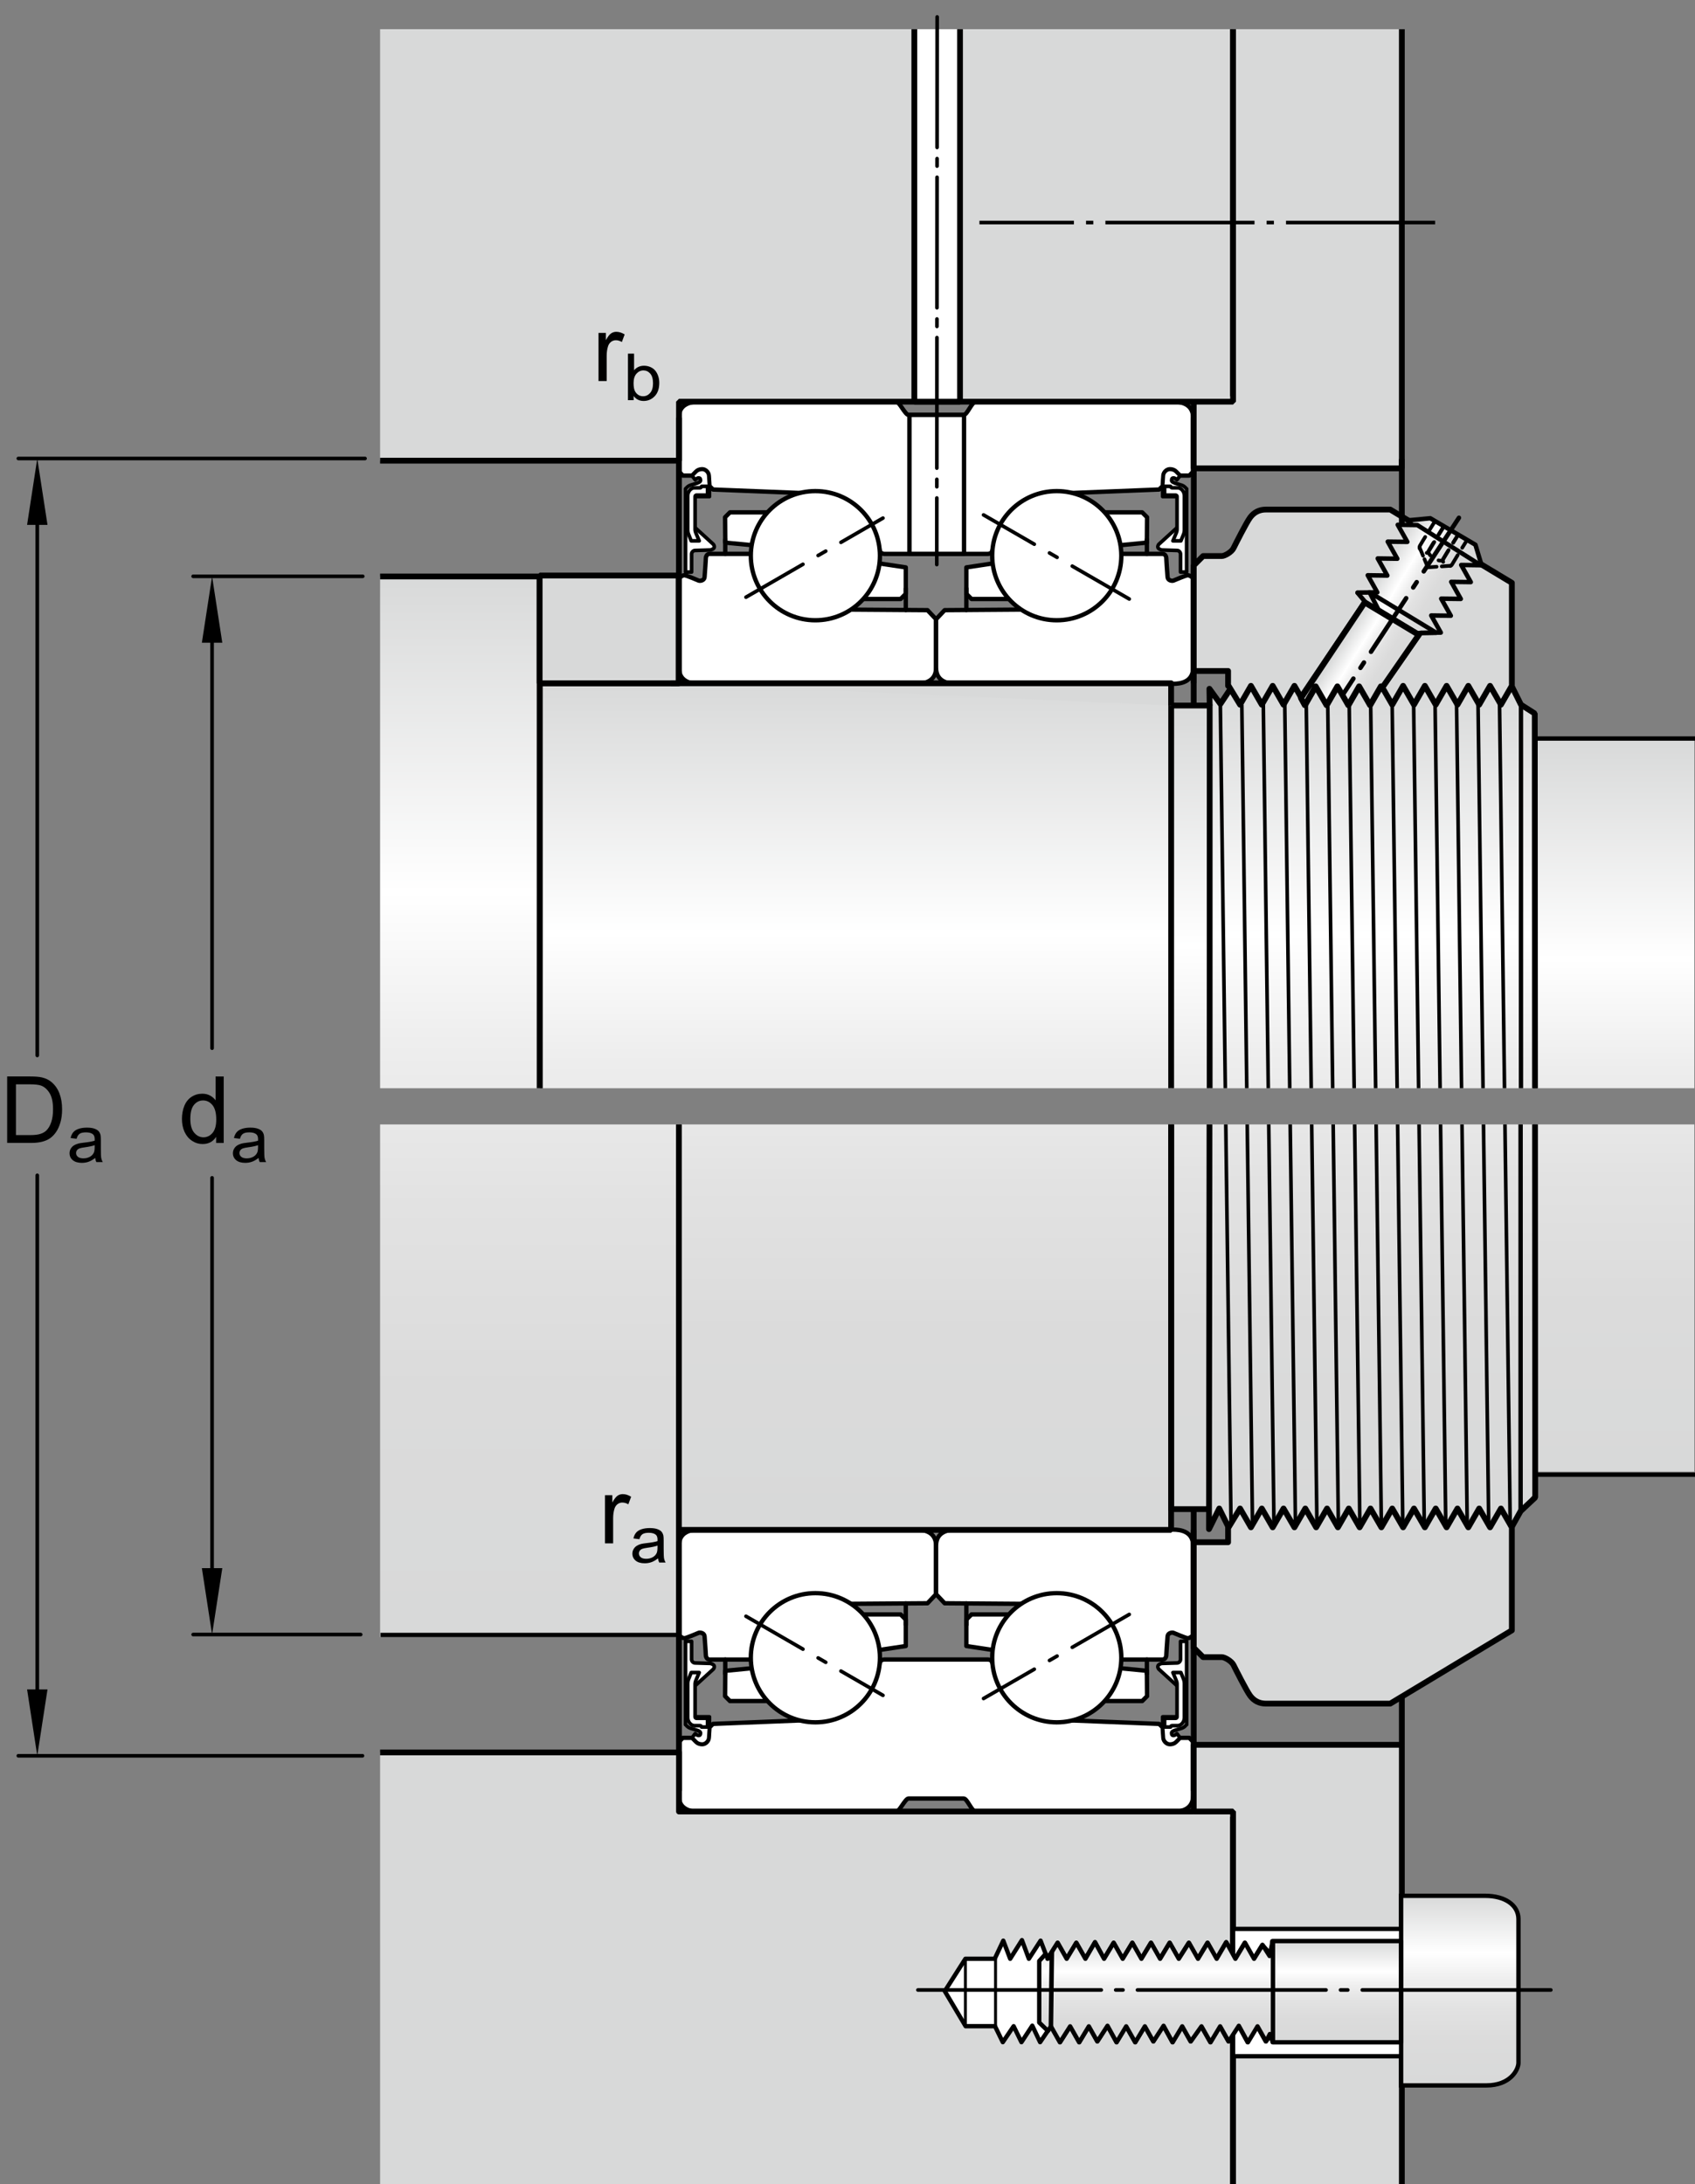 <?xml version="1.0" encoding="utf-8"?>
<!-- Generator: Adobe Illustrator 19.2.1, SVG Export Plug-In . SVG Version: 6.00 Build 0)  -->
<svg version="1.1" id="Lager_1" xmlns="http://www.w3.org/2000/svg" xmlns:xlink="http://www.w3.org/1999/xlink" x="0px" y="0px"
	 width="219.124px" height="282.23px" viewBox="0 0 219.124 282.23" enable-background="new 0 0 219.124 282.23"
	 xml:space="preserve">
<rect x="0" y="0" width="219.124" height="282.23" fill="#808080" stroke="none"/>
<g>
	<path fill="#FFFFFF" stroke="#000000" stroke-width="0.561" stroke-linejoin="round" stroke-miterlimit="1" d="M97.396,214.459
		h-5.657c-0.428,0-0.485-0.49-0.485-0.49s-0.123-2.066-0.171-2.522s-0.6-0.504-0.756-0.443c-0.156,0.061-1.607,0.695-1.859,0.695
		s-0.692-0.326-0.692-0.458s0.005-11.492,0.005-11.492c0-1.876,1.667-2.085,2.605-2.084l28.026,0.006c0.936,0,2.6,0.207,2.6,2.083
		v6.259l-1.108,1.172l-12.557,0.09L97.396,214.459z"/>
	<path fill="#FFFFFF" stroke="#000000" stroke-width="0.561" stroke-linejoin="round" stroke-miterlimit="1" d="M144.26,214.459
		h6.026c0.428,0,0.485-0.49,0.485-0.49s0.123-2.066,0.171-2.522c0.048-0.456,0.6-0.504,0.756-0.443
		c0.156,0.061,1.607,0.695,1.859,0.695s0.692-0.326,0.692-0.458s-0.005-11.492-0.005-11.492c0-1.876-1.667-2.085-2.605-2.084
		l-28.026,0.006c-0.936,0-2.6,0.207-2.6,2.083v6.259l1.108,1.172l12.122,0.09L144.26,214.459z"/>
	<path fill="#FFFFFF" stroke="#000000" stroke-width="0.561" stroke-linejoin="round" stroke-miterlimit="1" d="M113.725,214.946
		c0.031-0.249,0.24-0.49,0.62-0.49h13.332c0.342,0,0.593,0.184,0.625,0.507c3.049,2.211,10.069,7.356,10.069,7.356l11.479,0.457
		l0.456,0.447l0.092,1.373c0.025,0.383,0.404,0.803,0.848,0.803c0.307,0,0.598-0.104,0.788-0.302l0.517-0.523l1.201,0.004
		l0.498,0.516l-0.001,6.945h-0.006c0,1.875-1.666,2.085-2.605,2.081c0,0-23.046-0.008-25.502-0.008c-0.51,0-1.092-1.697-1.555-1.697
		h-7.136c-0.4,0-1.21,1.714-1.555,1.714c-2.336,0-25.529-0.006-25.529-0.006c-0.937,0-2.604-0.21-2.604-2.085l0.019-6.945
		l0.498-0.516l1.201-0.004l0.517,0.523c0.19,0.198,0.481,0.302,0.788,0.302c0.444,0,0.823-0.42,0.848-0.803l0.092-1.373l0.456-0.447
		l11.479-0.457C103.654,222.319,110.677,217.186,113.725,214.946z"/>
	<polygon fill="#FFFFFF" stroke="#000000" stroke-width="0.561" stroke-linejoin="round" stroke-miterlimit="1" points="
		148.264,215.914 144.355,215.535 131.042,208.627 125.596,208.627 124.928,209.295 124.928,212.711 129.63,213.417 
		141.884,219.822 147.658,219.822 148.289,219.191 	"/>
	
		<circle fill="#FFFFFF" stroke="#000000" stroke-width="0.561" stroke-linejoin="round" stroke-miterlimit="1" cx="136.615" cy="214.224" r="8.346"/>
	
		<line fill="none" stroke="#000000" stroke-width="0.561" stroke-linecap="round" stroke-linejoin="round" stroke-miterlimit="1" x1="148.266" y1="216.292" x2="148.266" y2="214.459"/>
	
		<line fill="none" stroke="#000000" stroke-width="0.561" stroke-linecap="round" stroke-linejoin="round" stroke-miterlimit="1" x1="124.928" y1="209.988" x2="124.928" y2="207.204"/>
	<polygon fill="#FFFFFF" stroke="#000000" stroke-width="0.561" stroke-linejoin="round" stroke-miterlimit="1" points="
		93.761,215.914 97.669,215.535 110.982,208.627 116.428,208.627 117.097,209.295 117.097,212.711 112.394,213.417 100.14,219.822 
		94.366,219.822 93.736,219.191 	"/>
	
		<circle fill="#FFFFFF" stroke="#000000" stroke-width="0.561" stroke-linejoin="round" stroke-miterlimit="1" cx="105.41" cy="214.224" r="8.346"/>
	
		<line fill="none" stroke="#000000" stroke-width="0.561" stroke-linecap="round" stroke-linejoin="round" stroke-miterlimit="1" x1="93.758" y1="216.292" x2="93.758" y2="214.459"/>
	
		<line fill="none" stroke="#000000" stroke-width="0.561" stroke-linecap="round" stroke-linejoin="round" stroke-miterlimit="1" x1="117.097" y1="209.988" x2="117.097" y2="207.204"/>
	
		<line fill="none" stroke="#000000" stroke-width="0.468" stroke-linecap="round" stroke-linejoin="round" stroke-miterlimit="1" stroke-dasharray="8.504,2.268,1.134,2.268,14.173" x1="145.987" y1="208.627" x2="127.149" y2="219.493"/>
	
		<line fill="none" stroke="#000000" stroke-width="0.468" stroke-linecap="round" stroke-linejoin="round" stroke-miterlimit="1" stroke-dasharray="8.504,2.268,1.134,2.268,14.173" x1="96.437" y1="208.864" x2="114.145" y2="219.084"/>
</g>
<polyline fill="none" stroke="#000000" stroke-width="0.374" stroke-linejoin="round" stroke-miterlimit="1" points="
	134.036,163.563 134.034,189.965 134.727,188.584 135.421,189.965 136.116,188.584 136.81,189.965 137.505,188.584 138.196,189.965 
	138.892,188.584 139.586,189.965 140.28,188.584 140.974,189.965 141.668,188.584 142.361,189.965 143.056,188.584 143.749,189.965 
	144.444,188.584 145.138,189.965 145.831,188.584 146.526,189.965 147.22,188.584 147.913,189.965 148.606,188.584 149.3,189.965 
	149.995,188.584 150.688,189.965 151.382,188.584 152.076,189.965 152.77,188.584 153.466,189.965 154.159,188.584 154.136,188.584 
	154.199,163.75 "/>
<g>
	<path fill="#FFFFFF" stroke="#000000" stroke-width="0.561" stroke-linejoin="round" stroke-miterlimit="1" d="M97.396,71.576
		h-5.657c-0.428,0-0.485,0.49-0.485,0.49s-0.123,2.066-0.171,2.522s-0.6,0.504-0.756,0.443c-0.156-0.061-1.607-0.695-1.859-0.695
		s-0.692,0.326-0.692,0.458c0,0.132,0.005,11.492,0.005,11.492c0,1.876,1.667,2.085,2.605,2.084l28.026-0.006
		c0.936,0,2.6-0.207,2.6-2.083v-6.259l-1.108-1.172l-12.557-0.09L97.396,71.576z"/>
	<path fill="#FFFFFF" stroke="#000000" stroke-width="0.561" stroke-linejoin="round" stroke-miterlimit="1" d="M144.26,71.576
		h6.026c0.428,0,0.485,0.49,0.485,0.49s0.123,2.066,0.171,2.522c0.048,0.456,0.6,0.504,0.756,0.443
		c0.156-0.061,1.607-0.695,1.859-0.695s0.692,0.326,0.692,0.458c0,0.132-0.005,11.492-0.005,11.492c0,1.876-1.667,2.085-2.605,2.084
		l-28.026-0.006c-0.936,0-2.6-0.207-2.6-2.083v-6.259l1.108-1.172l12.122-0.09L144.26,71.576z"/>
	<path fill="#FFFFFF" stroke="#000000" stroke-width="0.561" stroke-linejoin="round" stroke-miterlimit="1" d="M113.725,71.089
		c0.031,0.249,0.24,0.49,0.62,0.49h13.332c0.342,0,0.593-0.184,0.625-0.507c3.049-2.211,10.069-7.356,10.069-7.356l11.479-0.457
		l0.456-0.447l0.092-1.373c0.025-0.383,0.404-0.803,0.848-0.803c0.307,0,0.598,0.104,0.788,0.302l0.517,0.523l1.201-0.004
		l0.498-0.516l-0.001-6.945h-0.006c0-1.875-1.666-2.085-2.605-2.081c0,0-23.046,0.008-25.502,0.008c-0.51,0-1.092,1.697-1.555,1.697
		h-7.136c-0.4,0-1.21-1.714-1.555-1.714c-2.336,0-25.529,0.006-25.529,0.006c-0.937,0-2.604,0.21-2.604,2.085l0.019,6.945
		l0.498,0.516l1.201,0.004l0.517-0.523c0.19-0.198,0.481-0.302,0.788-0.302c0.444,0,0.823,0.42,0.848,0.803l0.092,1.373l0.456,0.447
		l11.479,0.457C103.654,63.716,110.677,68.849,113.725,71.089z"/>
	<polygon fill="#FFFFFF" stroke="#000000" stroke-width="0.561" stroke-linejoin="round" stroke-miterlimit="1" points="
		148.264,70.121 144.355,70.499 131.042,77.408 125.596,77.408 124.928,76.74 124.928,73.323 129.63,72.617 141.884,66.213 
		147.658,66.213 148.289,66.843 	"/>
	
		<circle fill="#FFFFFF" stroke="#000000" stroke-width="0.561" stroke-linejoin="round" stroke-miterlimit="1" cx="136.615" cy="71.81" r="8.346"/>
	
		<line fill="none" stroke="#000000" stroke-width="0.561" stroke-linecap="round" stroke-linejoin="round" stroke-miterlimit="1" x1="148.266" y1="69.743" x2="148.266" y2="71.576"/>
	
		<line fill="none" stroke="#000000" stroke-width="0.561" stroke-linecap="round" stroke-linejoin="round" stroke-miterlimit="1" x1="124.928" y1="76.046" x2="124.928" y2="78.83"/>
	<polygon fill="#FFFFFF" stroke="#000000" stroke-width="0.561" stroke-linejoin="round" stroke-miterlimit="1" points="
		93.761,70.121 97.669,70.499 110.982,77.408 116.428,77.408 117.097,76.74 117.097,73.323 112.394,72.617 100.14,66.213 
		94.366,66.213 93.736,66.843 	"/>
	
		<circle fill="#FFFFFF" stroke="#000000" stroke-width="0.561" stroke-linejoin="round" stroke-miterlimit="1" cx="105.41" cy="71.81" r="8.346"/>
	
		<line fill="none" stroke="#000000" stroke-width="0.561" stroke-linecap="round" stroke-linejoin="round" stroke-miterlimit="1" x1="93.758" y1="69.743" x2="93.758" y2="71.576"/>
	
		<line fill="none" stroke="#000000" stroke-width="0.561" stroke-linecap="round" stroke-linejoin="round" stroke-miterlimit="1" x1="117.097" y1="76.046" x2="117.097" y2="78.83"/>
	
		<line fill="none" stroke="#000000" stroke-width="0.468" stroke-linecap="round" stroke-linejoin="round" stroke-miterlimit="1" stroke-dasharray="8.504,2.268,1.134,2.268,14.173" x1="145.987" y1="77.408" x2="127.149" y2="66.541"/>
	
		<rect x="117.571" y="53.616" fill="#FFFFFF" stroke="#000000" stroke-width="0.561" stroke-linecap="round" stroke-linejoin="round" stroke-miterlimit="1" width="7.056" height="17.96"/>
	
		<line fill="none" stroke="#000000" stroke-width="0.468" stroke-linecap="round" stroke-linejoin="round" stroke-miterlimit="1" stroke-dasharray="8.504,2.268,1.134,2.268,14.173" x1="96.437" y1="77.171" x2="114.145" y2="66.951"/>
</g>
<linearGradient id="SVGID_1_" gradientUnits="userSpaceOnUse" x1="177.531" y1="88.634" x2="177.531" y2="195.923">
	<stop  offset="0" style="stop-color:#D8D9D9"/>
	<stop  offset="0.3" style="stop-color:#FFFFFF"/>
	<stop  offset="0.441" style="stop-color:#EEEEEE"/>
	<stop  offset="0.597" style="stop-color:#E2E2E2"/>
	<stop  offset="0.771" style="stop-color:#DBDBDB"/>
	<stop  offset="1" style="stop-color:#D8D9D9"/>
</linearGradient>
<polygon fill="url(#SVGID_1_)" points="198.768,145.306 198.768,192.355 196.579,195.284 195.593,197.909 158.942,197.909 
	157.618,194.94 156.294,197.909 156.294,145.306 "/>
<linearGradient id="SVGID_2_" gradientUnits="userSpaceOnUse" x1="177.531" y1="88.613" x2="177.531" y2="195.902">
	<stop  offset="0" style="stop-color:#D8D9D9"/>
	<stop  offset="0.3" style="stop-color:#FFFFFF"/>
	<stop  offset="0.441" style="stop-color:#EEEEEE"/>
	<stop  offset="0.597" style="stop-color:#E2E2E2"/>
	<stop  offset="0.771" style="stop-color:#DBDBDB"/>
	<stop  offset="1" style="stop-color:#D8D9D9"/>
</linearGradient>
<polygon fill="url(#SVGID_2_)" points="156.294,140.63 156.294,88.613 157.884,91.065 159.204,88.613 195.442,88.613 
	196.626,91.065 198.768,92.318 198.768,140.63 "/>
<linearGradient id="SVGID_3_" gradientUnits="userSpaceOnUse" x1="59.45" y1="74.402" x2="59.45" y2="210.794">
	<stop  offset="0" style="stop-color:#D8D9D9"/>
	<stop  offset="0.3" style="stop-color:#FFFFFF"/>
	<stop  offset="0.441" style="stop-color:#EEEEEE"/>
	<stop  offset="0.597" style="stop-color:#E2E2E2"/>
	<stop  offset="0.771" style="stop-color:#DBDBDB"/>
	<stop  offset="1" style="stop-color:#D8D9D9"/>
</linearGradient>
<rect x="49.138" y="74.495" fill="url(#SVGID_3_)" width="20.625" height="66.135"/>
<linearGradient id="SVGID_4_" gradientUnits="userSpaceOnUse" x1="68.509" y1="74.122" x2="68.509" y2="210.779">
	<stop  offset="0" style="stop-color:#D8D9D9"/>
	<stop  offset="0.3" style="stop-color:#FFFFFF"/>
	<stop  offset="0.441" style="stop-color:#EEEEEE"/>
	<stop  offset="0.597" style="stop-color:#E2E2E2"/>
	<stop  offset="0.771" style="stop-color:#DBDBDB"/>
	<stop  offset="1" style="stop-color:#D8D9D9"/>
</linearGradient>
<rect x="49.138" y="145.306" fill="url(#SVGID_4_)" width="38.742" height="66.264"/>
<linearGradient id="SVGID_5_" gradientUnits="userSpaceOnUse" x1="153.878" y1="90.94" x2="153.878" y2="195.121">
	<stop  offset="0" style="stop-color:#D8D9D9"/>
	<stop  offset="0.3" style="stop-color:#FFFFFF"/>
	<stop  offset="0.441" style="stop-color:#EEEEEE"/>
	<stop  offset="0.597" style="stop-color:#E2E2E2"/>
	<stop  offset="0.771" style="stop-color:#DBDBDB"/>
	<stop  offset="1" style="stop-color:#D8D9D9"/>
</linearGradient>
<rect x="151.294" y="91.174" fill="url(#SVGID_5_)" width="5.168" height="49.456"/>
<linearGradient id="SVGID_6_" gradientUnits="userSpaceOnUse" x1="153.714" y1="90.356" x2="153.714" y2="194.963">
	<stop  offset="0" style="stop-color:#D8D9D9"/>
	<stop  offset="0.3" style="stop-color:#FFFFFF"/>
	<stop  offset="0.441" style="stop-color:#EEEEEE"/>
	<stop  offset="0.597" style="stop-color:#E2E2E2"/>
	<stop  offset="0.771" style="stop-color:#DBDBDB"/>
	<stop  offset="1" style="stop-color:#D8D9D9"/>
</linearGradient>
<polygon fill="url(#SVGID_6_)" points="156.235,194.964 151.067,194.964 151.192,145.306 156.36,145.306 "/>
<linearGradient id="SVGID_7_" gradientUnits="userSpaceOnUse" x1="208.757" y1="95.495" x2="208.757" y2="190.064">
	<stop  offset="0" style="stop-color:#D8D9D9"/>
	<stop  offset="0.3" style="stop-color:#FFFFFF"/>
	<stop  offset="0.441" style="stop-color:#EEEEEE"/>
	<stop  offset="0.597" style="stop-color:#E2E2E2"/>
	<stop  offset="0.771" style="stop-color:#DBDBDB"/>
	<stop  offset="1" style="stop-color:#D8D9D9"/>
</linearGradient>
<rect x="198.481" y="95.44" fill="url(#SVGID_7_)" width="20.551" height="45.189"/>
<linearGradient id="SVGID_8_" gradientUnits="userSpaceOnUse" x1="208.757" y1="95.403" x2="208.757" y2="190.408">
	<stop  offset="0" style="stop-color:#D8D9D9"/>
	<stop  offset="0.3" style="stop-color:#FFFFFF"/>
	<stop  offset="0.441" style="stop-color:#EEEEEE"/>
	<stop  offset="0.597" style="stop-color:#E2E2E2"/>
	<stop  offset="0.771" style="stop-color:#DBDBDB"/>
	<stop  offset="1" style="stop-color:#D8D9D9"/>
</linearGradient>
<rect x="198.481" y="145.306" fill="url(#SVGID_8_)" width="20.551" height="44.865"/>
<linearGradient id="SVGID_9_" gradientUnits="userSpaceOnUse" x1="110.814" y1="88.065" x2="110.814" y2="196.78">
	<stop  offset="0" style="stop-color:#D8D9D9"/>
	<stop  offset="0.3" style="stop-color:#FFFFFF"/>
	<stop  offset="0.441" style="stop-color:#EEEEEE"/>
	<stop  offset="0.597" style="stop-color:#E2E2E2"/>
	<stop  offset="0.771" style="stop-color:#DBDBDB"/>
	<stop  offset="1" style="stop-color:#D8D9D9"/>
</linearGradient>
<rect x="70.187" y="88.333" fill="url(#SVGID_9_)" width="81.253" height="52.297"/>
<linearGradient id="SVGID_10_" gradientUnits="userSpaceOnUse" x1="119.682" y1="87.973" x2="119.682" y2="197.12">
	<stop  offset="0" style="stop-color:#D8D9D9"/>
	<stop  offset="0.3" style="stop-color:#FFFFFF"/>
	<stop  offset="0.441" style="stop-color:#EEEEEE"/>
	<stop  offset="0.597" style="stop-color:#E2E2E2"/>
	<stop  offset="0.771" style="stop-color:#DBDBDB"/>
	<stop  offset="1" style="stop-color:#D8D9D9"/>
</linearGradient>
<polyline fill="url(#SVGID_10_)" points="151.192,145.306 151.44,145.306 151.44,197.601 87.924,197.601 87.924,145.306 
	151.192,145.306 "/>
<polygon fill="#D8D9D9" points="87.778,3.773 49.138,3.773 49.138,59.534 87.778,59.534 87.778,51.904 159.407,51.904 
	159.407,3.773 "/>
<polyline fill="none" stroke="#000000" stroke-width="0.748" stroke-miterlimit="1" points="49.138,59.534 87.778,59.534 
	87.778,51.904 159.407,51.904 159.407,3.773 "/>
<g>
	<g>
		<path fill="#D8D9D9" stroke="#000000" stroke-width="0.748" stroke-linejoin="round" stroke-miterlimit="1" d="M195.442,88.628
			l-1.406,2.437l-1.406-2.437l-1.406,2.437l-1.404-2.437l-1.404,2.437l-1.404-2.437l-1.408,2.437l-1.402-2.437l-1.408,2.437
			l-1.404-2.437l-1.404,2.437l-1.404-2.437l-1.41,2.437l-1.402-2.437l-1.406,2.437l-1.402-2.437l-1.406,2.437l-1.406-2.437
			l-1.404,2.437l-1.404-2.437l-1.41,2.437l-1.402-2.437l-1.406,2.437l-1.406-2.437l-1.404,2.437l-1.484-2.437h-0.064v-1.922h-4.441
			V73.065l1.207-1.208c0,0,2.029,0,2.41,0c0.379,0,1.27-0.503,1.523-1.017c0.254-0.503,1.65-3.297,2.156-3.976
			c0.508-0.675,1.188-1.015,2.031-1.015c0.848,0,16.074,0,16.074,0l15.723,9.468v13.368V88.628z"/>
	</g>
	<linearGradient id="SVGID_11_" gradientUnits="userSpaceOnUse" x1="179.384" y1="72.546" x2="187.22" y2="77.222">
		<stop  offset="0" style="stop-color:#D8D9D9"/>
		<stop  offset="0.3" style="stop-color:#FFFFFF"/>
		<stop  offset="0.441" style="stop-color:#EEEEEE"/>
		<stop  offset="0.597" style="stop-color:#E2E2E2"/>
		<stop  offset="0.771" style="stop-color:#DBDBDB"/>
		<stop  offset="1" style="stop-color:#D8D9D9"/>
	</linearGradient>
	<polyline fill="url(#SVGID_11_)" points="183.696,81.776 186.263,81.749 185.024,79.537 187.556,79.569 186.317,77.366 
		188.845,77.396 187.61,75.19 190.138,75.222 188.899,73.011 191.431,73.045 183.225,67.855 180.694,67.819 181.934,70.025 
		179.403,69.995 180.638,72.202 178.11,72.167 179.347,74.376 176.817,74.342 178.052,76.55 177.046,76.538 178.196,78.772 
		183.214,81.815 185.677,81.771 	"/>
	
		<line fill="none" stroke="#000000" stroke-width="0.748" stroke-linecap="round" stroke-linejoin="round" x1="154.317" y1="91.061" x2="154.317" y2="86.654"/>
	
		<line fill="none" stroke="#000000" stroke-width="0.578" stroke-linecap="round" stroke-linejoin="round" x1="175.513" y1="76.62" x2="176.493" y2="77.79"/>
	<linearGradient id="SVGID_12_" gradientUnits="userSpaceOnUse" x1="183.628" y1="67.061" x2="190.767" y2="71.485">
		<stop  offset="0" style="stop-color:#D8D9D9"/>
		<stop  offset="0.3" style="stop-color:#FFFFFF"/>
		<stop  offset="0.441" style="stop-color:#EEEEEE"/>
		<stop  offset="0.597" style="stop-color:#E2E2E2"/>
		<stop  offset="0.771" style="stop-color:#DBDBDB"/>
		<stop  offset="1" style="stop-color:#D8D9D9"/>
	</linearGradient>
	<polyline fill="url(#SVGID_12_)" stroke="#000000" stroke-width="0.578" stroke-linecap="round" stroke-linejoin="round" points="
		191.503,72.939 190.739,70.399 184.903,66.972 182.175,67.23 	"/>
	<g>
		<g>
			<g>
				<path fill="none" stroke="#000000" stroke-width="0.471" stroke-linecap="round" stroke-linejoin="round" d="M189.63,69.827
					c0,0-0.264,0.423-0.599,0.964"/>
				
					<path fill="none" stroke="#000000" stroke-width="0.471" stroke-linecap="round" stroke-linejoin="round" stroke-dasharray="1.74,1.113" d="
					M188.445,71.739c-0.323,0.525-0.616,1.009-0.733,1.217c-0.316,0.564-1.441-0.172-1.125-0.739
					c0.149-0.267,0.573-0.957,0.981-1.614"/>
				<path fill="none" stroke="#000000" stroke-width="0.471" stroke-linecap="round" stroke-linejoin="round" d="M187.86,70.133
					c0.335-0.538,0.602-0.962,0.602-0.962"/>
			</g>
		</g>
		<g>
			<g>
				<path fill="none" stroke="#000000" stroke-width="0.471" stroke-linecap="round" stroke-linejoin="round" d="M186.604,68.132
					c0,0-0.265,0.423-0.601,0.963"/>
				
					<path fill="none" stroke="#000000" stroke-width="0.471" stroke-linecap="round" stroke-linejoin="round" stroke-dasharray="1.739,1.113" d="
					M185.418,70.042c-0.323,0.525-0.616,1.008-0.733,1.219c-0.316,0.562-1.439-0.177-1.125-0.734
					c0.149-0.269,0.574-0.962,0.982-1.62"/>
				<path fill="none" stroke="#000000" stroke-width="0.471" stroke-linecap="round" stroke-linejoin="round" d="M184.833,68.437
					c0.335-0.538,0.602-0.962,0.602-0.962"/>
			</g>
		</g>
		<g>
			<g>
				<path fill="none" stroke="#000000" stroke-width="0.471" stroke-linecap="round" stroke-linejoin="round" d="M188.462,69.171
					c0,0-0.265,0.423-0.601,0.963"/>
				
					<path fill="none" stroke="#000000" stroke-width="0.471" stroke-linecap="round" stroke-linejoin="round" stroke-dasharray="1.923,1.231" d="
					M187.212,71.184c-0.299,0.485-0.562,0.919-0.672,1.115c-0.314,0.562-2.154-0.573-1.84-1.138c0.146-0.26,0.554-0.924,0.952-1.566
					"/>
				<path fill="none" stroke="#000000" stroke-width="0.471" stroke-linecap="round" stroke-linejoin="round" d="M185.974,69.079
					c0.335-0.538,0.602-0.962,0.602-0.962"/>
			</g>
		</g>
		<g>
			<g>
				
					<line fill="none" stroke="#000000" stroke-width="0.471" stroke-linecap="round" stroke-linejoin="round" x1="187.517" y1="73.112" x2="186.386" y2="73.191"/>
				<polyline fill="none" stroke="#000000" stroke-width="0.471" stroke-linecap="round" stroke-linejoin="round" points="
					185.718,73.237 184.587,73.315 184.151,72.269 				"/>
				
					<line fill="none" stroke="#000000" stroke-width="0.471" stroke-linecap="round" stroke-linejoin="round" x1="183.964" y1="71.815" x2="183.528" y2="70.769"/>
			</g>
		</g>
	</g>
	<polyline fill="none" stroke="#000000" stroke-width="0.578" stroke-linecap="round" stroke-linejoin="round" points="
		175.491,76.58 178.052,76.55 176.817,74.342 179.347,74.376 178.11,72.167 180.638,72.202 179.403,69.995 181.934,70.025 
		180.694,67.819 183.225,67.855 191.431,73.045 188.899,73.011 190.138,75.222 187.61,75.19 188.845,77.396 186.317,77.366 
		187.556,79.569 185.024,79.537 186.263,81.749 183.696,81.776 	"/>
	<polygon fill="none" stroke="#000000" stroke-width="0.578" stroke-linecap="round" stroke-linejoin="round" points="
		185.677,81.771 177.046,76.538 178.196,78.772 183.214,81.815 	"/>
	<polygon fill="#FFFFFF" points="183.475,81.98 176.493,77.79 169.102,88.737 178.747,88.737 	"/>
	<polyline fill="none" stroke="#000000" stroke-width="0.748" points="178.747,88.737 183.411,82.044 176.431,77.855 
		168.216,90.073 	"/>
	<linearGradient id="SVGID_13_" gradientUnits="userSpaceOnUse" x1="172.587" y1="84.392" x2="179.16" y2="88.563">
		<stop  offset="0" style="stop-color:#D8D9D9"/>
		<stop  offset="0.3" style="stop-color:#FFFFFF"/>
		<stop  offset="0.441" style="stop-color:#EEEEEE"/>
		<stop  offset="0.597" style="stop-color:#E2E2E2"/>
		<stop  offset="0.771" style="stop-color:#DBDBDB"/>
		<stop  offset="1" style="stop-color:#D8D9D9"/>
	</linearGradient>
	<polygon fill="url(#SVGID_13_)" stroke="#000000" stroke-width="0.748" stroke-linejoin="round" points="168.184,90.217 
		168.677,91.127 170.083,88.692 171.489,91.127 172.892,88.692 174.298,91.127 175.704,88.692 177.11,91.127 178.513,88.692 
		178.782,88.73 183.411,82.044 176.431,77.855 	"/>
	
		<line fill="none" stroke="#000000" stroke-width="0.578" stroke-linecap="round" stroke-linejoin="round" stroke-dasharray="8.287,1.657,0.829,1.657" x1="188.606" y1="66.912" x2="173.62" y2="89.741"/>
</g>
<g>
	<g>
		<path fill="#D8D9D9" stroke="#000000" stroke-width="0.748" stroke-linejoin="round" stroke-miterlimit="1" d="M195.442,197.372
			l-1.406-2.432l-1.406,2.432l-1.406-2.432l-1.404,2.432l-1.404-2.432l-1.404,2.432l-1.408-2.432l-1.402,2.432l-1.408-2.432
			l-1.404,2.432l-1.404-2.432l-1.404,2.432l-1.41-2.432l-1.402,2.432l-1.406-2.432l-1.402,2.432l-1.406-2.432l-1.406,2.432
			l-1.404-2.432l-1.404,2.432l-1.41-2.432l-1.402,2.432l-1.406-2.432l-1.406,2.432l-1.404-2.432l-1.484,2.432h-0.064v1.928h-4.441
			v13.641l1.207,1.203c0,0,2.029,0,2.41,0c0.379,0,1.27,0.508,1.523,1.016c0.254,0.506,1.65,3.299,2.156,3.977
			c0.508,0.676,1.188,1.016,2.031,1.016c0.848,0,16.074,0,16.074,0l15.723-9.465v-13.371V197.372z"/>
	</g>
	
		<line fill="none" stroke="#000000" stroke-width="0.748" stroke-linecap="round" stroke-linejoin="round" x1="154.317" y1="195.171" x2="154.317" y2="199.347"/>
</g>
<line fill="none" stroke="#000000" stroke-width="0.748" stroke-miterlimit="1" x1="87.773" y1="53.98" x2="87.764" y2="88.298"/>
<line fill="none" stroke="#000000" stroke-width="0.748" stroke-miterlimit="1" x1="154.329" y1="53.98" x2="154.321" y2="88.298"/>
<polyline fill="none" stroke="#000000" stroke-width="0.748" stroke-miterlimit="1" points="49.138,74.495 69.763,74.495 
	69.763,88.298 87.88,88.298 "/>
<polyline fill="none" stroke="#000000" stroke-width="0.748" stroke-linejoin="round" stroke-miterlimit="1" points="
	151.403,140.63 151.407,91.174 156.384,91.174 156.38,140.63 "/>
<polyline fill="none" stroke="#000000" stroke-width="0.748" stroke-linejoin="round" stroke-miterlimit="1" points="
	156.376,195.019 151.399,195.019 151.403,145.306 "/>
<line fill="none" stroke="#000000" stroke-width="0.468" stroke-miterlimit="1" x1="194.499" y1="140.63" x2="193.856" y2="91.065"/>
<line fill="none" stroke="#000000" stroke-width="0.468" stroke-miterlimit="1" x1="195.239" y1="197.362" x2="194.558" y2="145.306"/>
<line fill="none" stroke="#000000" stroke-width="0.468" stroke-miterlimit="1" x1="191.722" y1="140.63" x2="191.079" y2="91.065"/>
<line fill="none" stroke="#000000" stroke-width="0.468" stroke-miterlimit="1" x1="192.46" y1="197.362" x2="191.782" y2="145.306"/>
<line fill="none" stroke="#000000" stroke-width="0.468" stroke-miterlimit="1" x1="188.942" y1="140.63" x2="188.302" y2="91.065"/>
<line fill="none" stroke="#000000" stroke-width="0.468" stroke-miterlimit="1" x1="189.681" y1="197.362" x2="189.003" y2="145.306"/>
<line fill="none" stroke="#000000" stroke-width="0.468" stroke-miterlimit="1" x1="186.169" y1="140.63" x2="185.526" y2="91.065"/>
<line fill="none" stroke="#000000" stroke-width="0.468" stroke-miterlimit="1" x1="186.907" y1="197.362" x2="186.229" y2="145.306"/>
<line fill="none" stroke="#000000" stroke-width="0.468" stroke-miterlimit="1" x1="183.392" y1="140.63" x2="182.751" y2="91.065"/>
<line fill="none" stroke="#000000" stroke-width="0.468" stroke-miterlimit="1" x1="184.13" y1="197.362" x2="183.452" y2="145.306"/>
<line fill="none" stroke="#000000" stroke-width="0.468" stroke-miterlimit="1" x1="180.618" y1="140.63" x2="179.975" y2="91.065"/>
<line fill="none" stroke="#000000" stroke-width="0.468" stroke-miterlimit="1" x1="181.354" y1="197.362" x2="180.679" y2="145.306"/>
<line fill="none" stroke="#000000" stroke-width="0.468" stroke-miterlimit="1" x1="177.839" y1="140.63" x2="177.196" y2="91.065"/>
<line fill="none" stroke="#000000" stroke-width="0.468" stroke-miterlimit="1" x1="178.579" y1="197.136" x2="177.899" y2="145.306"/>
<line fill="none" stroke="#000000" stroke-width="0.468" stroke-miterlimit="1" x1="175.063" y1="140.63" x2="174.421" y2="91.065"/>
<line fill="none" stroke="#000000" stroke-width="0.468" stroke-miterlimit="1" x1="175.802" y1="197.136" x2="175.124" y2="145.306"/>
<line fill="none" stroke="#000000" stroke-width="0.468" stroke-miterlimit="1" x1="172.286" y1="140.63" x2="171.645" y2="91.065"/>
<line fill="none" stroke="#000000" stroke-width="0.468" stroke-miterlimit="1" x1="173.024" y1="197.136" x2="172.347" y2="145.306"/>
<line fill="none" stroke="#000000" stroke-width="0.468" stroke-miterlimit="1" x1="169.511" y1="140.63" x2="168.868" y2="91.065"/>
<line fill="none" stroke="#000000" stroke-width="0.468" stroke-miterlimit="1" x1="170.251" y1="197.136" x2="169.571" y2="145.306"/>
<line fill="none" stroke="#000000" stroke-width="0.468" stroke-miterlimit="1" x1="166.733" y1="140.63" x2="166.091" y2="91.065"/>
<line fill="none" stroke="#000000" stroke-width="0.468" stroke-miterlimit="1" x1="167.474" y1="197.136" x2="166.794" y2="145.306"/>
<line fill="none" stroke="#000000" stroke-width="0.468" stroke-miterlimit="1" x1="163.96" y1="140.63" x2="163.317" y2="91.065"/>
<line fill="none" stroke="#000000" stroke-width="0.468" stroke-miterlimit="1" x1="164.696" y1="197.136" x2="164.02" y2="145.306"/>
<line fill="none" stroke="#000000" stroke-width="0.468" stroke-miterlimit="1" x1="161.179" y1="140.63" x2="160.54" y2="91.065"/>
<line fill="none" stroke="#000000" stroke-width="0.468" stroke-miterlimit="1" x1="161.919" y1="197.136" x2="161.239" y2="145.306"/>
<line fill="none" stroke="#000000" stroke-width="0.468" stroke-miterlimit="1" x1="158.405" y1="140.63" x2="157.763" y2="91.065"/>
<line fill="none" stroke="#000000" stroke-width="0.468" stroke-miterlimit="1" x1="159.145" y1="197.136" x2="158.466" y2="145.306"/>
<line fill="none" stroke="#000000" stroke-width="0.748" stroke-miterlimit="1" x1="87.778" y1="231.431" x2="87.764" y2="197.702"/>
<line fill="none" stroke="#000000" stroke-width="0.748" stroke-miterlimit="1" x1="154.325" y1="231.431" x2="154.309" y2="197.702"/>
<polyline fill="none" stroke="#000000" stroke-width="0.748" stroke-miterlimit="1" points="87.764,145.306 87.764,197.702 
	151.399,197.702 151.399,145.306 "/>
<polyline fill="none" stroke="#000000" stroke-width="0.748" stroke-miterlimit="1" points="198.442,145.306 198.466,193.513 
	196.579,195.284 195.442,197.315 "/>
<polyline fill="none" stroke="#000000" stroke-width="0.748" stroke-miterlimit="1" points="195.442,88.687 196.626,91.065 
	198.411,92.205 198.438,140.63 "/>
<polyline fill="none" stroke="#000000" stroke-width="0.561" stroke-miterlimit="1" points="198.481,140.63 198.481,95.44 
	219.124,95.44 "/>
<polyline fill="none" stroke="#000000" stroke-width="0.561" stroke-miterlimit="1" points="219.124,190.565 198.481,190.565 
	198.481,145.306 "/>
<line fill="none" stroke="#000000" stroke-width="0.468" stroke-linecap="round" stroke-miterlimit="1" x1="27.417" y1="152.21" x2="27.417" y2="205.858"/>
<line fill="none" stroke="#000000" stroke-width="0.468" stroke-linecap="round" stroke-miterlimit="1" x1="27.417" y1="81.809" x2="27.417" y2="135.455"/>
<line fill="none" stroke="#000000" stroke-width="0.468" stroke-linecap="round" stroke-miterlimit="1" x1="46.892" y1="74.476" x2="24.968" y2="74.476"/>
<line fill="none" stroke="#000000" stroke-width="0.468" stroke-linecap="round" stroke-miterlimit="1" x1="46.629" y1="211.226" x2="24.968" y2="211.226"/>
<line fill="none" stroke="#000000" stroke-width="0.468" stroke-linecap="round" stroke-miterlimit="1" x1="4.819" y1="151.882" x2="4.819" y2="222.105"/>
<line fill="none" stroke="#000000" stroke-width="0.468" stroke-linecap="round" stroke-miterlimit="1" x1="4.819" y1="66.166" x2="4.819" y2="136.391"/>
<line fill="none" stroke="#000000" stroke-width="0.468" stroke-linecap="round" stroke-miterlimit="1" x1="47.19" y1="59.249" x2="2.37" y2="59.249"/>
<line fill="none" stroke="#000000" stroke-width="0.468" stroke-linecap="round" stroke-miterlimit="1" x1="46.859" y1="226.894" x2="2.37" y2="226.894"/>
<polygon fill="#D8D9D9" points="154.317,60.526 181.225,60.526 181.225,3.773 159.407,3.773 159.407,51.203 154.321,51.203 "/>
<polyline fill="none" stroke="#000000" stroke-width="0.748" stroke-miterlimit="1" points="159.407,3.773 159.407,51.904 
	154.321,51.904 154.317,60.526 181.225,60.526 181.225,3.773 "/>
<polygon fill="#D8D9D9" points="87.778,282.23 49.138,282.23 49.138,226.466 87.778,226.466 87.778,234.097 159.407,234.097 
	159.407,282.23 "/>
<polyline fill="none" stroke="#000000" stroke-width="0.748" stroke-linejoin="round" stroke-miterlimit="1" points="
	49.138,226.466 87.778,226.466 87.778,234.097 159.407,234.097 159.407,282.23 "/>
<polygon fill="#D8D9D9" points="154.317,225.476 181.225,225.476 181.225,282.23 159.407,282.23 159.407,234.8 154.321,234.8 "/>
<polyline fill="none" stroke="#000000" stroke-width="0.748" stroke-miterlimit="1" points="159.407,282.23 159.407,234.097 
	154.321,234.097 154.317,225.476 181.225,225.476 181.225,282.23 "/>
<line fill="none" stroke="#000000" stroke-width="0.748" stroke-miterlimit="1" x1="181.225" y1="59.315" x2="181.225" y2="67.819"/>
<line fill="none" stroke="#000000" stroke-width="0.748" stroke-miterlimit="1" x1="181.225" y1="225.476" x2="181.225" y2="219.245"/>
<g>
	<rect x="159.407" y="249.267" fill="#FFFFFF" stroke="#000000" stroke-width="0.561" width="21.818" height="16.453"/>
	
		<line fill="none" stroke="#000000" stroke-width="0.561" stroke-linecap="round" stroke-miterlimit="1" stroke-dasharray="15.035,1.409,0.94,1.409" x1="168.145" y1="257.21" x2="188.595" y2="257.21"/>
	<g>
		<polygon fill="#FFFFFF" stroke="#000000" stroke-width="0.561" stroke-linejoin="round" points="122.138,257.312 
			124.833,261.841 128.63,261.841 129.638,263.905 131.04,261.841 132.05,263.905 133.45,261.771 134.462,263.905 135.862,261.841 
			137.032,263.905 138.345,261.841 139.515,263.905 140.755,261.841 141.856,263.794 143.165,261.771 144.337,263.905 
			145.579,261.841 146.747,263.905 147.989,261.841 149.091,263.794 150.401,261.771 151.571,263.905 152.811,261.841 
			153.909,263.794 155.294,261.841 156.466,263.905 157.704,261.841 158.806,263.794 160.118,261.771 161.286,263.905 
			162.528,261.841 163.626,263.794 164.513,262.835 164.513,263.901 181.161,263.901 181.161,250.849 164.477,250.849 
			164.477,252.769 163.181,251.343 162.083,253.128 160.911,251.065 159.673,253.128 158.503,250.995 157.259,253.128 
			156.089,251.065 154.849,253.128 153.679,251.065 152.368,253.128 151.2,251.065 149.956,253.128 148.786,251.065 
			147.546,253.128 146.376,251.065 145.134,253.128 143.962,251.065 142.722,253.128 141.556,250.995 140.309,253.128 
			139.138,251.065 137.897,253.128 136.727,251.065 135.419,253.128 134.524,250.786 133.007,253.128 132.112,250.718 
			130.593,253.128 129.7,250.786 128.595,253.128 124.802,253.128 		"/>
		<line fill="none" stroke="#000000" stroke-width="0.377" x1="164.61" y1="263.616" x2="164.61" y2="251.136"/>
		<line fill="none" stroke="#000000" stroke-width="0.377" x1="128.7" y1="261.841" x2="128.7" y2="253.128"/>
		<line fill="none" stroke="#000000" stroke-width="0.377" x1="124.802" y1="261.841" x2="124.802" y2="253.128"/>
		<g>
			<g>
				<linearGradient id="SVGID_14_" gradientUnits="userSpaceOnUse" x1="188.717" y1="244.993" x2="188.717" y2="269.493">
					<stop  offset="0" style="stop-color:#D8D9D9"/>
					<stop  offset="0.3" style="stop-color:#FFFFFF"/>
					<stop  offset="0.441" style="stop-color:#EEEEEE"/>
					<stop  offset="0.597" style="stop-color:#E2E2E2"/>
					<stop  offset="0.771" style="stop-color:#DBDBDB"/>
					<stop  offset="1" style="stop-color:#D8D9D9"/>
				</linearGradient>
				<path fill="url(#SVGID_14_)" stroke="#000000" stroke-width="0.561" d="M181.132,269.493c0,0,5.723,0,11.018,0
					c3.105,0,4.152-2.029,4.152-2.939c0-0.902,0-16.672,0-18.543c0-1.871-1.824-3.018-4.266-3.018c-3.012,0-10.904,0-10.904,0
					V269.493z"/>
				<linearGradient id="SVGID_15_" gradientUnits="userSpaceOnUse" x1="157.73" y1="250.847" x2="157.73" y2="263.923">
					<stop  offset="0" style="stop-color:#D8D9D9"/>
					<stop  offset="0.3" style="stop-color:#FFFFFF"/>
					<stop  offset="0.441" style="stop-color:#EEEEEE"/>
					<stop  offset="0.597" style="stop-color:#E2E2E2"/>
					<stop  offset="0.771" style="stop-color:#DBDBDB"/>
					<stop  offset="1" style="stop-color:#D8D9D9"/>
				</linearGradient>
				<polygon fill="url(#SVGID_15_)" stroke="#000000" stroke-width="0.561" stroke-linejoin="round" points="135.448,253.128 
					135.184,252.491 134.349,253.417 134.349,261.37 135.474,262.454 135.86,261.858 137.03,263.923 138.345,261.858 
					139.517,263.923 140.761,261.858 141.86,263.811 143.173,261.786 144.349,263.923 145.591,261.858 146.763,263.923 
					148.005,261.858 149.106,263.811 150.423,261.786 151.595,263.923 152.833,261.858 153.938,263.811 155.325,261.858 
					156.495,263.923 157.737,261.858 158.837,263.811 160.153,261.786 161.325,263.923 162.567,261.858 163.669,263.811 
					164.163,262.851 164.559,263.921 181.112,263.921 181.112,250.847 164.522,250.847 164.126,252.769 163.224,251.343 
					162.122,253.128 160.95,251.058 159.708,253.128 158.536,250.987 157.29,253.128 156.122,251.058 154.876,253.128 
					153.704,251.058 152.39,253.128 151.218,251.058 149.975,253.128 148.806,251.058 147.559,253.128 146.388,251.058 
					145.143,253.128 143.974,251.058 142.731,253.128 141.559,250.987 140.317,253.128 139.142,251.058 137.897,253.128 
					136.725,251.058 135.415,253.128 				"/>
				<line fill="none" stroke="#000000" stroke-width="0.567" x1="164.565" y1="263.901" x2="164.565" y2="250.81"/>
				<line fill="none" stroke="#000000" stroke-width="0.589" x1="135.86" y1="261.858" x2="135.977" y2="252.228"/>
				
					<line fill="none" stroke="#000000" stroke-width="0.468" stroke-linecap="round" stroke-linejoin="round" stroke-dasharray="24.378,1.871,0.94,1.871" x1="200.487" y1="257.159" x2="118.665" y2="257.159"/>
				
					<line fill="none" stroke="#000000" stroke-width="0.468" stroke-dasharray="19.276,1.566,0.94,1.566" x1="185.528" y1="28.761" x2="126.618" y2="28.761"/>
			</g>
		</g>
	</g>
</g>
<polyline fill="#FFFFFF" stroke="#000000" stroke-width="0.748" stroke-miterlimit="1" points="118.202,3.773 118.202,51.904 
	124.106,51.904 124.106,3.773 "/>
<rect x="69.763" y="74.376" fill="#D8D9D9" stroke="#000000" stroke-width="0.748" stroke-miterlimit="1" width="17.965" height="13.922"/>
<line fill="none" stroke="#000000" stroke-width="0.748" stroke-miterlimit="1" x1="69.763" y1="88.298" x2="69.763" y2="140.63"/>
<polyline points="3.501,67.831 4.819,59.249 6.141,67.831 3.501,67.831 "/>
<polyline points="26.097,83.058 27.417,74.476 28.738,83.058 26.097,83.058 "/>
<polyline points="6.141,218.315 4.819,226.894 3.501,218.315 6.141,218.315 "/>
<polyline points="28.738,202.646 27.417,211.226 26.097,202.646 28.738,202.646 "/>
<line fill="none" stroke="#000000" stroke-width="0.561" stroke-miterlimit="1" x1="49.195" y1="211.282" x2="87.88" y2="211.282"/>
<g>
	<path d="M0.926,147.698v-8.59h2.959c0.668,0,1.178,0.041,1.529,0.123c0.492,0.113,0.912,0.318,1.26,0.615
		c0.453,0.383,0.792,0.872,1.017,1.468s0.337,1.276,0.337,2.042c0,0.652-0.076,1.23-0.229,1.734s-0.348,0.921-0.586,1.251
		s-0.499,0.59-0.782,0.779s-0.625,0.333-1.025,0.431s-0.86,0.146-1.38,0.146H0.926z M2.062,146.685h1.834
		c0.566,0,1.011-0.053,1.333-0.158s0.579-0.254,0.771-0.445c0.27-0.27,0.479-0.632,0.63-1.087s0.226-1.007,0.226-1.655
		c0-0.898-0.147-1.589-0.442-2.071s-0.653-0.806-1.075-0.97c-0.305-0.117-0.795-0.176-1.471-0.176H2.062V146.685z"/>
	<path d="M12.305,149.636c-0.293,0.232-0.575,0.396-0.846,0.492c-0.271,0.096-0.562,0.144-0.873,0.144
		c-0.513,0-0.907-0.117-1.182-0.351c-0.275-0.233-0.413-0.532-0.413-0.896c0-0.213,0.052-0.408,0.156-0.584
		c0.104-0.176,0.24-0.318,0.408-0.424c0.168-0.107,0.358-0.188,0.569-0.242c0.155-0.038,0.39-0.075,0.703-0.111
		c0.639-0.071,1.109-0.156,1.411-0.254c0.003-0.101,0.004-0.165,0.004-0.192c0-0.301-0.075-0.513-0.224-0.636
		c-0.202-0.167-0.502-0.25-0.901-0.25c-0.372,0-0.647,0.061-0.824,0.183s-0.308,0.337-0.393,0.646l-0.773-0.099
		c0.07-0.309,0.186-0.558,0.347-0.749c0.161-0.19,0.394-0.336,0.699-0.438s0.658-0.154,1.059-0.154c0.398,0,0.722,0.043,0.971,0.131
		c0.249,0.088,0.432,0.198,0.549,0.331c0.117,0.132,0.199,0.3,0.246,0.502c0.026,0.125,0.04,0.353,0.04,0.681v0.984
		c0,0.687,0.017,1.121,0.05,1.302s0.101,0.356,0.2,0.523h-0.826C12.381,150.02,12.328,149.841,12.305,149.636z M12.239,147.987
		c-0.287,0.109-0.718,0.202-1.292,0.279c-0.325,0.044-0.555,0.093-0.69,0.147s-0.239,0.135-0.312,0.24
		c-0.073,0.105-0.11,0.222-0.11,0.351c0,0.197,0.08,0.361,0.239,0.492s0.394,0.197,0.701,0.197c0.305,0,0.576-0.062,0.813-0.187
		s0.412-0.294,0.523-0.511c0.085-0.167,0.127-0.413,0.127-0.738V147.987z"/>
</g>
<g>
	<path d="M27.939,147.698v-0.785c-0.395,0.617-0.975,0.926-1.74,0.926c-0.496,0-0.952-0.137-1.368-0.41s-0.738-0.655-0.967-1.146
		s-0.343-1.054-0.343-1.69c0-0.621,0.104-1.185,0.311-1.69s0.518-0.894,0.932-1.163s0.877-0.404,1.389-0.404
		c0.375,0,0.709,0.079,1.002,0.237s0.531,0.364,0.715,0.618v-3.082h1.049v8.59H27.939z M24.605,144.593
		c0,0.797,0.168,1.393,0.504,1.787s0.732,0.592,1.189,0.592c0.461,0,0.853-0.188,1.175-0.565s0.483-0.952,0.483-1.726
		c0-0.852-0.164-1.477-0.492-1.875s-0.732-0.598-1.213-0.598c-0.469,0-0.86,0.191-1.175,0.574S24.605,143.769,24.605,144.593z"/>
	<path d="M33.424,149.636c-0.293,0.232-0.575,0.396-0.846,0.492c-0.271,0.096-0.562,0.144-0.873,0.144
		c-0.513,0-0.907-0.117-1.182-0.351c-0.275-0.233-0.413-0.532-0.413-0.896c0-0.213,0.052-0.408,0.156-0.584
		c0.104-0.176,0.24-0.318,0.408-0.424c0.168-0.107,0.358-0.188,0.569-0.242c0.155-0.038,0.39-0.075,0.703-0.111
		c0.639-0.071,1.109-0.156,1.411-0.254c0.003-0.101,0.004-0.165,0.004-0.192c0-0.301-0.075-0.513-0.224-0.636
		c-0.202-0.167-0.502-0.25-0.901-0.25c-0.372,0-0.647,0.061-0.824,0.183s-0.308,0.337-0.393,0.646l-0.773-0.099
		c0.07-0.309,0.186-0.558,0.347-0.749c0.161-0.19,0.394-0.336,0.699-0.438s0.658-0.154,1.059-0.154c0.398,0,0.722,0.043,0.971,0.131
		c0.249,0.088,0.432,0.198,0.549,0.331c0.117,0.132,0.199,0.3,0.246,0.502c0.026,0.125,0.04,0.353,0.04,0.681v0.984
		c0,0.687,0.017,1.121,0.05,1.302s0.101,0.356,0.2,0.523h-0.826C33.5,150.02,33.447,149.841,33.424,149.636z M33.358,147.987
		c-0.287,0.109-0.718,0.202-1.292,0.279c-0.325,0.044-0.555,0.093-0.69,0.147s-0.239,0.135-0.312,0.24
		c-0.073,0.105-0.11,0.222-0.11,0.351c0,0.197,0.08,0.361,0.239,0.492s0.394,0.197,0.701,0.197c0.305,0,0.576-0.062,0.813-0.187
		s0.412-0.294,0.523-0.511c0.085-0.167,0.127-0.413,0.127-0.738V147.987z"/>
</g>
<g>
	<path d="M78.21,199.444v-6.223h0.949v0.943c0.242-0.441,0.466-0.732,0.671-0.873s0.431-0.211,0.677-0.211
		c0.355,0,0.717,0.113,1.084,0.34l-0.363,0.979c-0.258-0.152-0.516-0.229-0.773-0.229c-0.23,0-0.438,0.069-0.621,0.208
		s-0.314,0.331-0.393,0.577c-0.117,0.375-0.176,0.785-0.176,1.23v3.258H78.21z"/>
	<path d="M85.065,201.382c-0.293,0.232-0.575,0.396-0.846,0.492c-0.271,0.096-0.562,0.144-0.873,0.144
		c-0.513,0-0.907-0.117-1.182-0.351c-0.275-0.234-0.413-0.533-0.413-0.896c0-0.213,0.052-0.408,0.156-0.584
		c0.104-0.177,0.24-0.318,0.408-0.425s0.358-0.188,0.569-0.242c0.155-0.038,0.39-0.075,0.703-0.11
		c0.639-0.071,1.109-0.156,1.411-0.255c0.003-0.101,0.004-0.165,0.004-0.192c0-0.301-0.075-0.513-0.224-0.636
		c-0.202-0.167-0.502-0.25-0.901-0.25c-0.372,0-0.647,0.061-0.824,0.183c-0.177,0.121-0.308,0.337-0.393,0.646l-0.773-0.099
		c0.07-0.309,0.186-0.559,0.347-0.748c0.161-0.19,0.394-0.337,0.699-0.439s0.658-0.153,1.059-0.153c0.398,0,0.722,0.044,0.971,0.131
		c0.249,0.088,0.432,0.198,0.549,0.33c0.117,0.133,0.199,0.301,0.246,0.503c0.026,0.126,0.04,0.353,0.04,0.681v0.984
		c0,0.687,0.017,1.12,0.05,1.302c0.034,0.183,0.101,0.356,0.2,0.523h-0.826C85.142,201.766,85.089,201.587,85.065,201.382z
		 M84.999,199.732c-0.287,0.109-0.718,0.203-1.292,0.279c-0.325,0.044-0.555,0.093-0.69,0.147s-0.239,0.135-0.312,0.24
		s-0.11,0.222-0.11,0.351c0,0.197,0.08,0.361,0.239,0.492s0.394,0.197,0.701,0.197c0.305,0,0.576-0.062,0.813-0.187
		c0.237-0.125,0.412-0.295,0.523-0.511c0.085-0.167,0.127-0.413,0.127-0.738V199.732z"/>
</g>
<g>
	<path d="M77.374,49.241v-6.223h0.949v0.943c0.242-0.441,0.466-0.732,0.671-0.873s0.431-0.211,0.677-0.211
		c0.355,0,0.717,0.113,1.084,0.34l-0.363,0.979c-0.258-0.152-0.516-0.229-0.773-0.229c-0.23,0-0.438,0.069-0.621,0.208
		s-0.314,0.331-0.393,0.577c-0.117,0.375-0.176,0.785-0.176,1.23v3.258H77.374z"/>
	<path d="M81.914,51.716H81.18v-6.013h0.791v2.145c0.334-0.391,0.76-0.586,1.279-0.586c0.287,0,0.559,0.054,0.815,0.162
		c0.256,0.108,0.467,0.26,0.633,0.456c0.166,0.195,0.295,0.431,0.389,0.708c0.094,0.276,0.141,0.571,0.141,0.886
		c0,0.747-0.198,1.324-0.593,1.731s-0.87,0.611-1.424,0.611c-0.551,0-0.983-0.215-1.296-0.644V51.716z M81.905,49.505
		c0,0.522,0.076,0.9,0.229,1.132c0.249,0.38,0.586,0.57,1.011,0.57c0.346,0,0.645-0.14,0.896-0.42s0.378-0.698,0.378-1.253
		c0-0.569-0.121-0.988-0.363-1.259c-0.241-0.271-0.534-0.406-0.876-0.406c-0.346,0-0.645,0.14-0.896,0.42
		S81.905,48.975,81.905,49.505z"/>
</g>
<line fill="none" stroke="#000000" stroke-width="0.561" stroke-linejoin="round" stroke-miterlimit="1" x1="196.626" y1="91.065" x2="196.626" y2="140.63"/>
<polyline fill="none" stroke="#000000" stroke-width="0.748" stroke-linejoin="round" stroke-miterlimit="1" points="
	159.063,89.022 157.77,90.968 156.35,89.01 156.384,91.174 "/>
<polyline fill="none" stroke="#000000" stroke-width="0.748" stroke-linejoin="round" stroke-miterlimit="1" points="
	158.823,197.372 157.618,194.94 156.294,197.601 156.36,145.306 "/>
<line fill="none" stroke="#000000" stroke-width="0.567" stroke-miterlimit="1" x1="196.579" y1="195.284" x2="196.579" y2="145.306"/>
<polyline fill="#D8D9D9" stroke="#000000" stroke-width="0.748" stroke-linejoin="round" stroke-miterlimit="1" points="
	86.721,88.298 151.399,88.298 151.399,91.174 "/>
<line fill="none" stroke="#000000" stroke-width="0.468" stroke-linecap="round" stroke-miterlimit="1" stroke-dasharray="16.866,1.446,0.964,1.446" x1="121.153" y1="2.186" x2="121.104" y2="72.958"/>
<g>
	<path fill="#FFFFFF" stroke="#000000" stroke-width="0.468" stroke-linejoin="round" stroke-miterlimit="1" d="M152.55,61.478
		l-0.517-0.523c-0.19-0.198-0.481-0.302-0.788-0.302c-0.444,0-0.823,0.42-0.848,0.803l-0.092,1.373v1.345h2.245v3.661l-2.713,2.473
		c0,0-0.156,0.132-0.156,0.372c0,0.24,0.408,0.396,0.552,0.396c0.144,0,1.95,0.06,1.95,0.06c0.218,0,0.434,0.228,0.434,0.458v2.332
		h0.786V63.165c0,0.109-0.15-0.284-0.613-0.455c-0.547-0.202-1.331-0.297-1.331-0.636c0-0.252,0.119-0.326,0.296-0.308
		c0.154,0.016,0.399,0.236,0.399,0.236L152.55,61.478z"/>
	<path fill="#FFFFFF" stroke="#000000" stroke-width="0.468" stroke-linejoin="round" stroke-miterlimit="1" d="M150.555,62.854
		v0.97c0,0,0.007,0.159,0.159,0.159s1.271,0,1.271,0s0.177,0.006,0.177,0.177c0,0.172,0,4.284,0,4.284s-0.001,0.197-0.089,0.4
		c-0.088,0.203-0.441,1.051-0.441,1.051h1.031l0.339-0.834c0,0,0.115-0.244,0.115-0.556s0-4.438,0-4.438
		c0-0.529-0.393-1.031-0.875-1.031h-0.702c-0.193,0-0.214-0.183-0.214-0.183H150.555z"/>
</g>
<g>
	<path fill="#FFFFFF" stroke="#000000" stroke-width="0.468" stroke-linejoin="round" stroke-miterlimit="1" d="M89.473,61.478
		l0.517-0.523c0.19-0.198,0.481-0.302,0.788-0.302c0.444,0,0.823,0.42,0.848,0.803l0.092,1.373v1.345h-2.245v3.661l2.713,2.473
		c0,0,0.156,0.132,0.156,0.372c0,0.24-0.408,0.396-0.552,0.396c-0.144,0-1.95,0.06-1.95,0.06c-0.218,0-0.434,0.228-0.434,0.458
		v2.332H88.62V63.165c0,0.109,0.15-0.284,0.613-0.455c0.547-0.202,1.331-0.297,1.331-0.636c0-0.252-0.119-0.326-0.296-0.308
		c-0.154,0.016-0.399,0.236-0.399,0.236L89.473,61.478z"/>
	<path fill="#FFFFFF" stroke="#000000" stroke-width="0.468" stroke-linejoin="round" stroke-miterlimit="1" d="M91.468,62.854
		v0.97c0,0-0.007,0.159-0.159,0.159c-0.153,0-1.271,0-1.271,0s-0.177,0.006-0.177,0.177c0,0.172,0,4.284,0,4.284
		s0.001,0.197,0.089,0.4s0.441,1.051,0.441,1.051h-1.031l-0.339-0.834c0,0-0.115-0.244-0.115-0.556s0-4.438,0-4.438
		c0-0.529,0.393-1.031,0.875-1.031h0.702c0.193,0,0.214-0.183,0.214-0.183H91.468z"/>
</g>
<g>
	<path fill="#FFFFFF" stroke="#000000" stroke-width="0.468" stroke-linejoin="round" stroke-miterlimit="1" d="M152.55,224.557
		l-0.517,0.523c-0.19,0.198-0.481,0.302-0.788,0.302c-0.444,0-0.823-0.421-0.848-0.803l-0.092-1.373v-1.345h2.245v-3.661
		l-2.713-2.473c0,0-0.156-0.132-0.156-0.372c0-0.24,0.408-0.396,0.552-0.396c0.144,0,1.95-0.06,1.95-0.06
		c0.218,0,0.434-0.228,0.434-0.458v-2.332h0.786v10.762c0-0.109-0.15,0.284-0.613,0.455c-0.547,0.202-1.331,0.297-1.331,0.636
		c0,0.252,0.119,0.326,0.296,0.308c0.154-0.016,0.399-0.236,0.399-0.236L152.55,224.557z"/>
	<path fill="#FFFFFF" stroke="#000000" stroke-width="0.468" stroke-linejoin="round" stroke-miterlimit="1" d="M150.555,223.181
		v-0.97c0,0,0.007-0.159,0.159-0.159s1.271,0,1.271,0s0.177-0.006,0.177-0.177s0-4.284,0-4.284s-0.001-0.197-0.089-0.4
		c-0.088-0.203-0.441-1.051-0.441-1.051h1.031l0.339,0.834c0,0,0.115,0.244,0.115,0.556s0,4.438,0,4.438
		c0,0.529-0.393,1.031-0.875,1.031h-0.702c-0.193,0-0.214,0.183-0.214,0.183H150.555z"/>
</g>
<g>
	<path fill="#FFFFFF" stroke="#000000" stroke-width="0.468" stroke-linejoin="round" stroke-miterlimit="1" d="M89.473,224.557
		l0.517,0.523c0.19,0.198,0.481,0.302,0.788,0.302c0.444,0,0.823-0.421,0.848-0.803l0.092-1.373v-1.345h-2.245v-3.661l2.713-2.473
		c0,0,0.156-0.132,0.156-0.372c0-0.24-0.408-0.396-0.552-0.396c-0.144,0-1.95-0.06-1.95-0.06c-0.218,0-0.434-0.228-0.434-0.458
		v-2.332H88.62v10.762c0-0.109,0.15,0.284,0.613,0.455c0.547,0.202,1.331,0.297,1.331,0.636c0,0.252-0.119,0.326-0.296,0.308
		c-0.154-0.016-0.399-0.236-0.399-0.236L89.473,224.557z"/>
	<path fill="#FFFFFF" stroke="#000000" stroke-width="0.468" stroke-linejoin="round" stroke-miterlimit="1" d="M91.468,223.181
		v-0.97c0,0-0.007-0.159-0.159-0.159c-0.153,0-1.271,0-1.271,0s-0.177-0.006-0.177-0.177s0-4.284,0-4.284s0.001-0.197,0.089-0.4
		c0.088-0.203,0.441-1.051,0.441-1.051h-1.031l-0.339,0.834c0,0-0.115,0.244-0.115,0.556s0,4.438,0,4.438
		c0,0.529,0.393,1.031,0.875,1.031h0.702c0.193,0,0.214,0.183,0.214,0.183H91.468z"/>
</g>
</svg>

